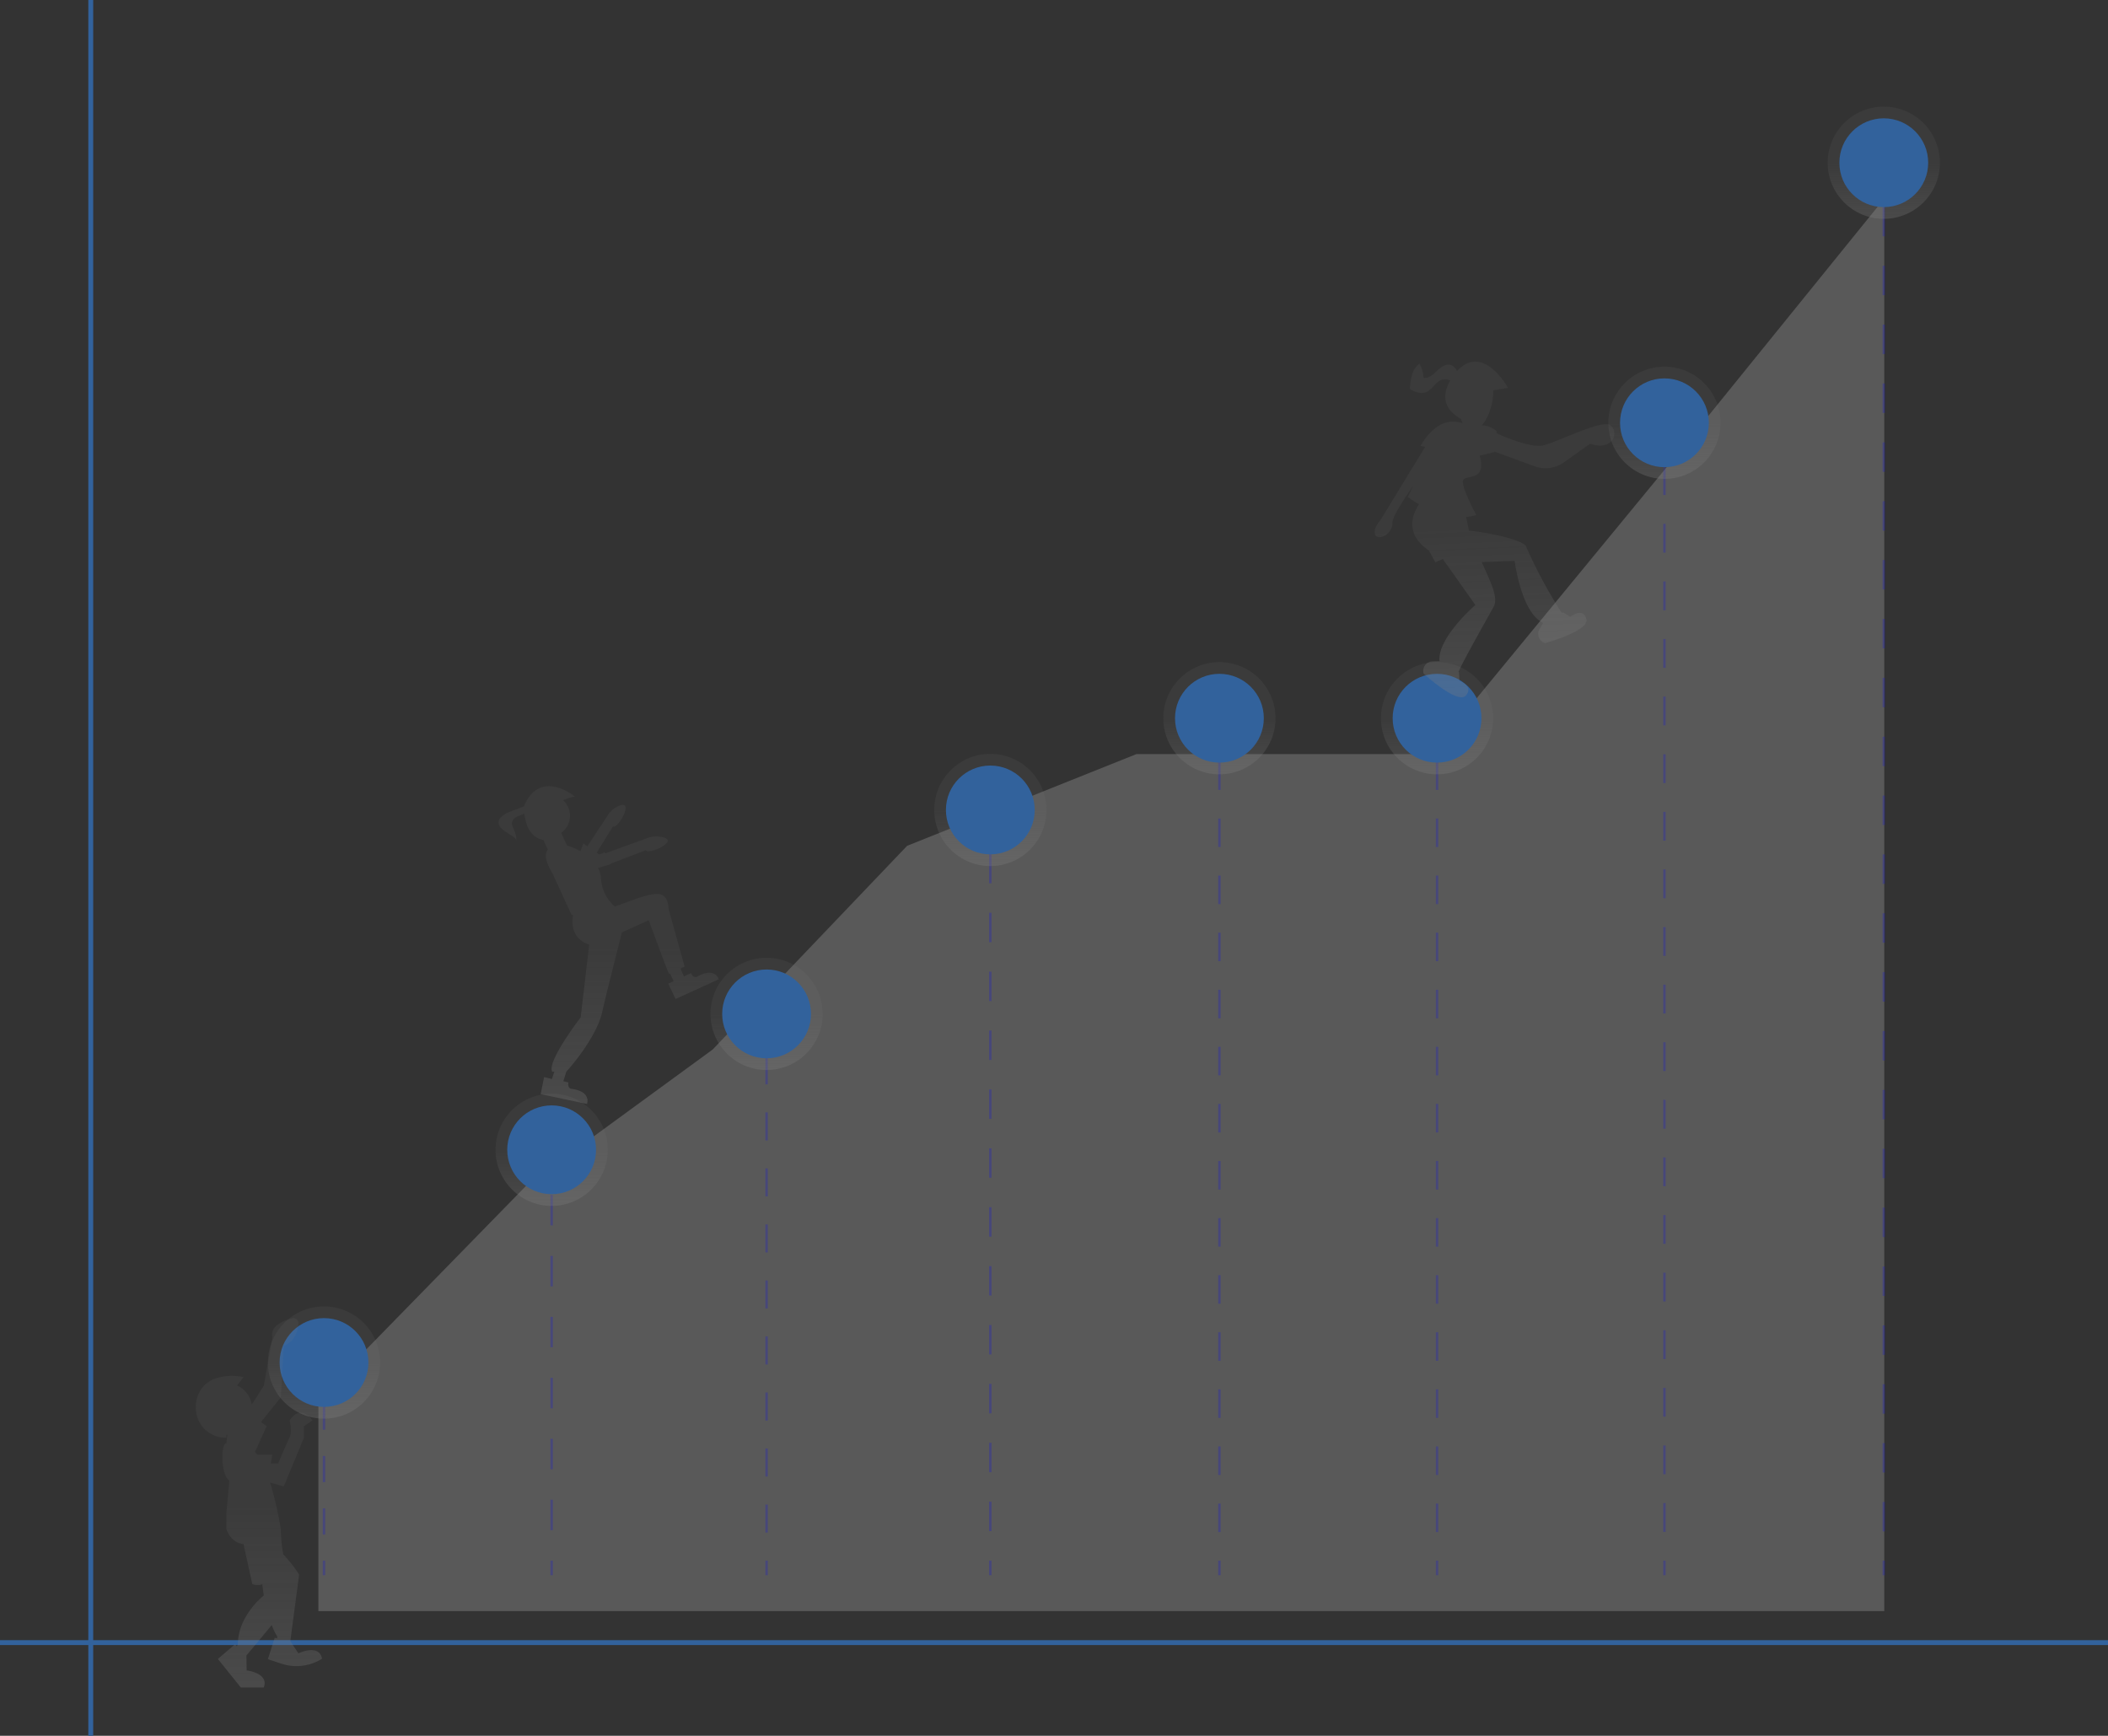 <svg data-name="Layer 1" xmlns="http://www.w3.org/2000/svg" xmlns:xlink="http://www.w3.org/1999/xlink" viewBox="0 0 864 711.5"><rect x="0" y="0" width="864" height="711.5" fill="#333333" stroke="none"/><defs/><defs><linearGradient id="a" x1="132.8" y1="581.5" x2="132.8" y2="535.5" gradientUnits="userSpaceOnUse"><stop offset="0" stop-color="gray" stop-opacity=".3"/><stop offset=".5" stop-color="gray" stop-opacity=".1"/><stop offset="1" stop-color="gray" stop-opacity=".1"/></linearGradient><linearGradient id="b" x1="226.1" y1="494.3" x2="226.1" y2="448.3" xlink:href="#a"/><linearGradient id="c" x1="314.2" y1="438.6" x2="314.2" y2="392.5" xlink:href="#a"/><linearGradient id="d" x1="405.9" y1="355" x2="405.9" y2="309" xlink:href="#a"/><linearGradient id="e" x1="499.8" y1="317.4" x2="499.8" y2="271.4" xlink:href="#a"/><linearGradient id="f" x1="589" y1="317.4" x2="589" y2="271.4" xlink:href="#a"/><linearGradient id="g" x1="682.2" y1="196.3" x2="682.2" y2="150.3" xlink:href="#a"/><linearGradient id="h" x1="772.1" y1="89.7" x2="772.1" y2="43.7" xlink:href="#a"/><linearGradient id="i" x1="1136.2" y1="225.4" x2="1136.2" y2="88.2" gradientTransform="rotate(-2.3 4753.2 8984)" xlink:href="#a"/><linearGradient id="j" x1="274.1" y1="786" x2="274.1" y2="634.6" xlink:href="#a"/><linearGradient id="k" x1="417.5" y1="546.8" x2="417.5" y2="416.6" xlink:href="#a"/></defs><path fill="#f2f2f2" opacity=".2" d="M130.5 660.4v-87.2l85.2-87.2 76.4-55.8 79.7-83.5 94-37.6h120.6L686 188l86.3-106.6v579H130.5z"/><g opacity=".2"><path fill="#32629c" d="M132.8 558.5v87.2"/><path fill="none" stroke="#00f" stroke-miterlimit="10" d="M132.8 558.5v6"/><path fill="none" stroke="#00f" stroke-miterlimit="10" stroke-dasharray="10.745 10.745" d="M132.8 575.3v59.1"/><path fill="none" stroke="#00f" stroke-miterlimit="10" d="M132.8 639.7v6"/><path fill="#32629c" d="M226.1 471.3v174.4"/><path fill="none" stroke="#00f" stroke-miterlimit="10" d="M226.1 471.3v6"/><path fill="none" stroke="#00f" stroke-miterlimit="10" stroke-dasharray="12.495 12.495" d="M226.1 489.8v143.7"/><path fill="none" stroke="#00f" stroke-miterlimit="10" d="M226.1 639.7v6"/><path fill="#32629c" d="M314.2 415.6v230.1"/><path fill="none" stroke="#00f" stroke-miterlimit="10" d="M314.2 415.6v6"/><path fill="none" stroke="#00f" stroke-miterlimit="10" stroke-dasharray="11.482 11.482" d="M314.2 433v201"/><path fill="none" stroke="#00f" stroke-miterlimit="10" d="M314.2 639.7v6"/><path fill="#32629c" d="M405.9 332v313.7"/><path fill="none" stroke="#00f" stroke-miterlimit="10" d="M405.9 332v6"/><path fill="none" stroke="#00f" stroke-miterlimit="10" stroke-dasharray="12.07 12.07" d="M405.9 350v283.7"/><path fill="none" stroke="#00f" stroke-miterlimit="10" d="M405.9 639.7v6"/><path fill="#32629c" d="M499.8 294.4v351.3"/><path fill="none" stroke="#00f" stroke-miterlimit="10" d="M499.8 294.4v6"/><path fill="none" stroke="#00f" stroke-miterlimit="10" stroke-dasharray="11.7 11.7" d="M499.8 312.1v321.8"/><path fill="none" stroke="#00f" stroke-miterlimit="10" d="M499.8 639.7v6"/><path fill="#32629c" d="M589 294.4v351.3"/><path fill="none" stroke="#00f" stroke-miterlimit="10" d="M589 294.4v6"/><path fill="none" stroke="#00f" stroke-miterlimit="10" stroke-dasharray="11.7 11.7" d="M589 312.1v321.8"/><path fill="none" stroke="#00f" stroke-miterlimit="10" d="M589 639.7v6"/><path fill="#32629c" d="M682.2 173.3v472.4"/><path fill="none" stroke="#00f" stroke-miterlimit="10" d="M682.2 173.3v6"/><path fill="none" stroke="#00f" stroke-miterlimit="10" stroke-dasharray="11.806 11.806" d="M682.2 191.1v442.7"/><path fill="none" stroke="#00f" stroke-miterlimit="10" d="M682.2 639.7v6"/><path fill="#32629c" d="M772.1 66.7v579"/><path fill="none" stroke="#00f" stroke-miterlimit="10" d="M772.1 66.7v6"/><path fill="none" stroke="#00f" stroke-miterlimit="10" stroke-dasharray="12.065 12.065" d="M772.1 84.8v548.9"/><path fill="none" stroke="#00f" stroke-miterlimit="10" d="M772.1 639.7v6"/></g><circle cx="132.8" cy="558.5" r="23" fill="url(#a)"/><circle cx="226.1" cy="471.3" r="23" fill="url(#b)"/><circle cx="314.2" cy="415.6" r="23" fill="url(#c)"/><circle cx="405.9" cy="332" r="23" fill="url(#d)"/><circle cx="499.8" cy="294.4" r="23" fill="url(#e)"/><circle cx="589" cy="294.4" r="23" fill="url(#f)"/><circle cx="682.2" cy="173.3" r="23" fill="url(#g)"/><circle cx="772.1" cy="66.7" r="23" fill="url(#h)"/><circle cx="132.8" cy="558.5" r="18.2" fill="#32629c"/><circle cx="226.1" cy="471.3" r="18.2" fill="#32629c"/><circle cx="314.2" cy="415.6" r="18.2" fill="#32629c"/><circle cx="405.9" cy="332" r="18.2" fill="#32629c"/><circle cx="499.8" cy="294.4" r="18.2" fill="#32629c"/><circle cx="589" cy="294.4" r="18.2" fill="#32629c"/><circle cx="682.2" cy="173.3" r="18.2" fill="#32629c"/><circle cx="772.1" cy="66.7" r="18.2" fill="#32629c"/><path d="M828 268.5c-3.8-2.2-21.6 7-27.6 8.4-4.4 1-14.2-2.8-19-5v-.9s-2.8-2.5-6.1-2.3c2.8-3 4.7-8.8 4.8-14.4l6-1s-10.2-18.6-20.9-6.9a5 5 0 00-2.3-2.4c-2-.8-4 .6-5.6 2s-3.1 3.2-5.2 3.2a.7.7 0 01-.4 0 .8.8 0 01-.3-.7 12 12 0 00-1.6-5.1c-3 2-3.6 6-3.9 9.6a1.3 1.3 0 000 .6 1.3 1.3 0 00.7.6c1.9 1 4.1 1.6 6 .8 2.4-1 3.5-3.7 5.8-4.8a4.6 4.6 0 014 .1c-5.1 8.8.5 13.6 4.4 15.7a11.4 11.4 0 00.7 1.8c-4.3-1.5-11-1.4-17.3 9.3l1.9.4-18.3 30s-3.4 3.7-2.1 6.1 7.2-.3 7-5.1c0-2.2 4-8.6 8.5-15L745 298a45.2 45.2 0 004.6 3c-3 4.5-5.7 12.3 4.1 19l2.6 4.8 3.1-1.4.6 1c1.8 2.7.7.9.7.9l12 17s-15.6 13.4-14.7 23l-2.9.1a3.9 3.9 0 00-3.6 5s13.9 12.8 17.3 9-2.6-6-2.6-6l-.2-3.6-.2-.1c1.8-4.4 12.7-23.6 14.3-26.5 2.2-3.8-1-10-4.8-18.5l13.5-.5s2.7 21.4 11.7 25.4l.1-.1-1.6 2.7a3.9 3.9 0 002.3 5.7s18.2-4.9 16.9-9.9-6.5-.9-6.5-.9l-3.1-1.8-.5.2a199.3 199.3 0 01-14.5-26.9c0-2.5-13.7-5.8-23.5-6.8l-1.2-5.6a19.4 19.4 0 004.2-.8s-6.5-11.9-5.4-14.3 9.7.8 6.8-10l6-1.5v-.2l16.4 6a13 13 0 0012-1.5l10.8-7.7c9.9 3.3 12-5.3 8.2-7.6z" transform="translate(-168 -94.3)" fill="url(#i)"/><path fill="none" stroke="#32629C" stroke-miterlimit="10" stroke-width="2" d="M37.2 0v711.5M0 673.3h864"/><path d="M290.3 772l-3.3-5 3.6-27.3a60.4 60.4 0 00-6.5-8.3 60.7 60.7 0 01-1-10.2 138.4 138.4 0 00-4.4-19.2l5.6 1.6 8.3-20v-4.7l3.5-2.4s-4.7-7-9.4 0c0 0 1.2 4.7 0 7s-4.7 10.7-4.7 10.7h-3l.6-3.6h-6.1l-1-1.1 4.8-10.6-2.3-1.7 8.1-10.1 1.2-21.2c4.7-1.6 5.8-6.2 6-9.2a2 2 0 00-2.6-2c-10.1 2.6-8 7.7-8 7.7l-3.6 20-4.9 7.6a10.6 10.6 0 00-6-7.8l2.6-3.4a21.4 21.4 0 00-11.7.6c-10.5 4-10.5 19.4 0 23.4a10.6 10.6 0 004.7.8v-1.2h.4a42 42 0 00-.4 3.5c-2.4 0-2.4 13 1.2 15.3l-1.2 13v7c2.3 6 7 6 7 6l3.6 16.4a6.1 6.1 0 004.1.1l.6 4.6s-10.6 8.3-10.6 20l-.4.8-.8-.8-7 6 9.4 11.7h9.4c2.3-5.9-7-7-7-7l-.1-6.1 10.4-12.5a20.4 20.4 0 002.2 4.6v.9l-1-.3-2.8 8.8 5.4 1.8a19.6 19.6 0 0016.8-2c-1.2-6.3-9.7-2.2-9.7-2.2z" transform="translate(-168 -94.3)" fill="url(#j)"/><path d="M453.6 494.7s-1.4.6-2.4-1.5l-2.9 1.3-1.4-3.2 1.7-.8-6.6-23.7s.2-5.2-3.6-6c0 0-2.1-.8-10.2 2.1l-8.2 3a16.7 16.7 0 01-5.7-11.7 9 9 0 00-1.2-4.1l5-1.5v-.2l14.6-5.6c.6 1.4 7.3-.9 8.8-3.3.7-1-.4-1.7-1.8-2a10 10 0 00-6 .2l-17.7 6.4-.2-.5a5.2 5.2 0 01-2.2.9l-1-.7 6.6-10.7c1.4.8 5.4-5 5.2-7.9-.1-1.3-1.4-1.1-2.7-.6a10 10 0 00-4.6 3.9l-8.4 12.7-1.6-1.2-1.2 3.2a23.7 23.7 0 00-5.5-2.3l-2.4-5.2a8.6 8.6 0 00.8-13.4 27 27 0 014.8-1.5s-14-11.6-20.7 3.6v.4l-.8.3-5.8 2.2a8.3 8.3 0 00-1.2.6 7.8 7.8 0 00-1.6 1.3 4.3 4.3 0 00-1 1.2 3 3 0 00.6 3 9 9 0 002.4 2l2.4 1.6a3 3 0 011.7 1.8c.2-1.8-.6-3.6-1.3-5.2a3.8 3.8 0 01-.4-2.5 3.6 3.6 0 012-2 21.5 21.5 0 013-1.2c.5 3.9 2.1 9.7 7.8 10.7l1.8 3.9c-1.1 1.6-1.3 4.6 1.9 9.7l7.8 17 .7.2c-.5 2.5-1.1 9.6 6.6 12.1l-3.5 29.8s-14.2 18.5-11.6 22.3h.8l-1 3-3.2-.8-1.4 7 19 4s2-5.2-6.6-6.2c0 0-1.5-.4-1-2.6l-2.1-.5 1.2-3.9s12.3-13.3 14.8-24.8c2-8.8 6.2-25.1 8-32.3l11-5s7 19.1 8.3 22l.4-.2 1.5 3.2-2.2 1 3 6.3 17.7-8.1s-1.5-5.3-9-1z" transform="translate(-168 -94.3)" fill="url(#k)"/></svg>
